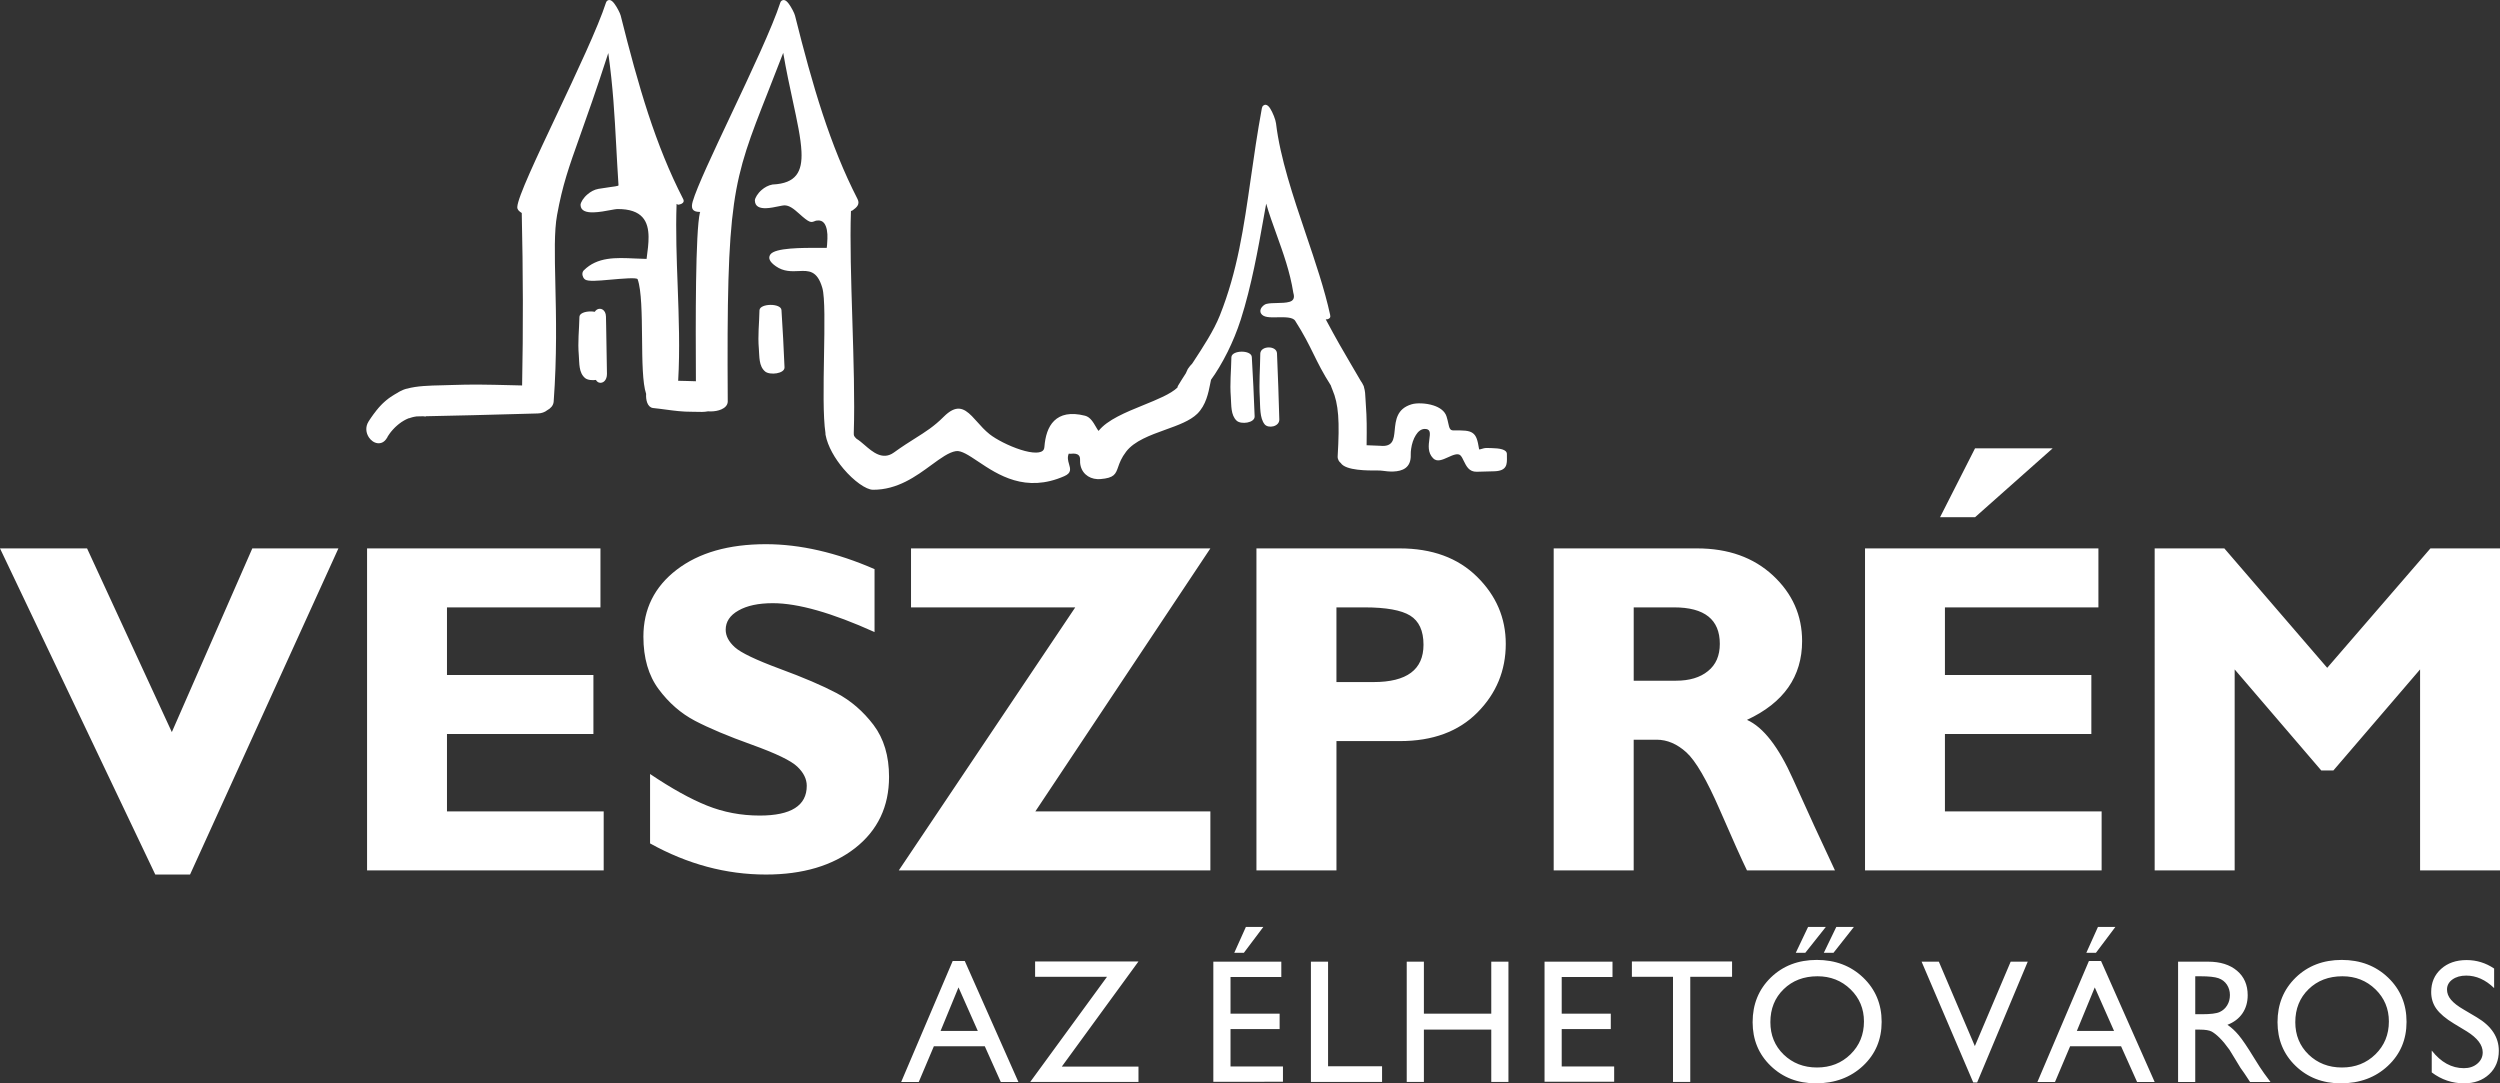 <?xml version="1.0" encoding="utf-8"?>
<!-- Generator: Adobe Illustrator 16.0.0, SVG Export Plug-In . SVG Version: 6.00 Build 0)  -->
<!DOCTYPE svg PUBLIC "-//W3C//DTD SVG 1.1//EN" "http://www.w3.org/Graphics/SVG/1.1/DTD/svg11.dtd">
<svg version="1.1" id="Réteg_1" xmlns="http://www.w3.org/2000/svg" xmlns:xlink="http://www.w3.org/1999/xlink" x="0px" y="0px"
	 width="120px" height="52px" viewBox="0 0 120 52" enable-background="new 0 0 120 52" xml:space="preserve">
<rect x="0" y="0" width="120" height="52" fill="#333333" stroke="none"/>
<g>
	<path fill="#FFFFFF" d="M111.706,32.056l4.954-5.732H120v15.456h-3.836v-9.648l-4.16,4.849h-0.584l-4.156-4.849v9.648h-3.84V26.323
		h3.344L111.706,32.056z M98.529,21.519l-3.727,3.308h-1.68l1.68-3.308H98.529z M100.878,38.947v2.832H89.521V26.323h11.203v2.831
		h-7.367v3.245h7.028v2.832h-7.028v3.716H100.878z M78.418,29.154v3.52h2.029c0.647,0,1.16-0.154,1.535-0.461
		c0.381-0.305,0.569-0.739,0.569-1.309c0-1.164-0.73-1.75-2.195-1.75H78.418z M74.578,26.323h6.881c1.495,0,2.707,0.433,3.641,1.297
		c0.935,0.87,1.401,1.92,1.401,3.151c0,1.703-0.882,2.964-2.647,3.783c0.78,0.349,1.519,1.295,2.211,2.845
		c0.696,1.548,1.366,3.01,2.013,4.38h-4.224c-0.247-0.51-0.686-1.479-1.306-2.911c-0.621-1.428-1.156-2.349-1.601-2.753
		s-0.922-0.609-1.427-0.609h-1.103v6.273h-3.84V26.323z M64.149,29.154v3.585h1.783c1.597,0,2.396-0.598,2.396-1.791
		c0-0.673-0.215-1.137-0.642-1.401c-0.424-0.26-1.155-0.393-2.183-0.393H64.149z M60.309,26.323h6.871
		c1.558,0,2.797,0.452,3.719,1.362c0.919,0.906,1.378,1.979,1.378,3.219c0,1.283-0.455,2.383-1.362,3.297s-2.146,1.371-3.711,1.371
		h-3.054v6.207h-3.841V26.323z M58.098,26.323l-8.401,12.624h8.401v2.832H43.142l8.47-12.625h-7.883v-2.831H58.098z M41.978,27.318
		v3.021c-2.045-0.922-3.671-1.386-4.883-1.386c-0.692,0-1.242,0.118-1.649,0.352c-0.41,0.23-0.613,0.54-0.613,0.922
		c0,0.298,0.146,0.576,0.44,0.842c0.294,0.265,1.013,0.608,2.15,1.03c1.141,0.42,2.051,0.809,2.736,1.171
		c0.685,0.362,1.272,0.873,1.769,1.525c0.497,0.658,0.746,1.49,0.746,2.493c0,1.428-0.543,2.568-1.627,3.419
		c-1.084,0.845-2.514,1.271-4.283,1.271c-1.913,0-3.765-0.497-5.561-1.494v-3.332c1.031,0.694,1.942,1.2,2.736,1.518
		c0.794,0.318,1.635,0.477,2.527,0.477c1.505,0,2.258-0.477,2.258-1.427c0-0.326-0.15-0.632-0.452-0.919
		c-0.301-0.29-1.027-0.638-2.18-1.054c-1.147-0.41-2.06-0.797-2.732-1.148c-0.675-0.354-1.254-0.859-1.744-1.517
		c-0.488-0.657-0.733-1.496-0.733-2.524c0-1.325,0.535-2.397,1.601-3.213c1.065-0.816,2.491-1.224,4.28-1.224
		C38.408,26.122,40.147,26.521,41.978,27.318 M28.977,38.947v2.832H17.619V26.323h11.203v2.831h-7.367v3.245h7.029v2.832h-7.029
		v3.716H28.977z M16.244,26.323L9.122,41.979H7.454L0,26.323h4.179l4.069,8.818l3.863-8.818H16.244z"/>
	<path fill="#FFFFFF" d="M118.412,49.51l-0.626-0.379c-0.394-0.238-0.672-0.477-0.84-0.709c-0.167-0.232-0.249-0.501-0.249-0.805
		c0-0.455,0.158-0.824,0.473-1.107c0.313-0.284,0.723-0.427,1.226-0.427c0.481,0,0.921,0.136,1.322,0.407v0.938
		c-0.414-0.401-0.861-0.6-1.339-0.6c-0.27,0-0.49,0.063-0.663,0.187c-0.173,0.125-0.26,0.287-0.26,0.481
		c0,0.174,0.063,0.339,0.189,0.488c0.126,0.153,0.33,0.312,0.614,0.476l0.63,0.373c0.703,0.419,1.054,0.953,1.054,1.602
		c0,0.465-0.152,0.84-0.463,1.13c-0.31,0.288-0.71,0.435-1.205,0.435c-0.567,0-1.086-0.175-1.552-0.525v-1.049
		c0.443,0.564,0.958,0.846,1.544,0.846c0.258,0,0.474-0.071,0.645-0.217c0.172-0.145,0.258-0.326,0.258-0.543
		C119.17,50.159,118.916,49.826,118.412,49.51 M112.436,46.861c-0.659,0-1.201,0.207-1.625,0.621
		c-0.424,0.413-0.637,0.941-0.637,1.582c0,0.623,0.213,1.141,0.638,1.555c0.428,0.412,0.96,0.621,1.601,0.621
		c0.642,0,1.179-0.212,1.608-0.633c0.43-0.422,0.645-0.946,0.645-1.577c0-0.61-0.215-1.125-0.645-1.543
		C113.591,47.07,113.063,46.861,112.436,46.861 M112.403,46.076c0.89,0,1.631,0.282,2.224,0.847
		c0.591,0.566,0.887,1.274,0.887,2.125c0,0.853-0.299,1.557-0.896,2.114C114.021,51.72,113.267,52,112.357,52
		c-0.867,0-1.591-0.28-2.169-0.838s-0.867-1.258-0.867-2.098c0-0.863,0.292-1.575,0.874-2.142
		C110.777,46.358,111.513,46.076,112.403,46.076 M105.618,46.861h-0.246v1.822h0.312c0.418,0,0.705-0.034,0.86-0.106
		c0.156-0.072,0.274-0.179,0.362-0.325c0.088-0.144,0.13-0.309,0.13-0.493c0-0.183-0.049-0.348-0.144-0.494
		c-0.098-0.147-0.232-0.251-0.407-0.312C106.312,46.893,106.022,46.861,105.618,46.861 M104.548,51.935v-5.775h1.441
		c0.583,0,1.045,0.145,1.388,0.435c0.341,0.288,0.512,0.679,0.512,1.173c0,0.336-0.084,0.627-0.251,0.873
		c-0.167,0.245-0.408,0.429-0.722,0.55c0.184,0.121,0.364,0.286,0.54,0.495c0.176,0.21,0.423,0.574,0.741,1.096
		c0.201,0.328,0.361,0.575,0.482,0.74l0.306,0.414h-0.981l-0.252-0.382c-0.008-0.012-0.023-0.037-0.048-0.07l-0.161-0.227
		l-0.256-0.422l-0.275-0.45c-0.17-0.237-0.326-0.427-0.468-0.566c-0.142-0.141-0.27-0.241-0.383-0.304
		c-0.114-0.062-0.307-0.093-0.576-0.093h-0.213v2.514H104.548z M101.537,44.494l-0.931,1.239h-0.462l0.557-1.239H101.537z
		 M101.475,49.486l-0.926-2.091l-0.861,2.091H101.475z M100.268,46.127h0.582l2.574,5.808h-0.844l-0.768-1.713h-2.447l-0.725,1.713
		h-0.845L100.268,46.127z M96.513,46.159h0.819l-2.43,5.8h-0.186l-2.48-5.8h0.828l1.729,4.054L96.513,46.159z M88.986,44.494
		l-0.977,1.239h-0.465l0.598-1.239H88.986z M87.639,44.494l-0.984,1.239h-0.457l0.589-1.239H87.639z M87.24,46.861
		c-0.659,0-1.201,0.207-1.625,0.621c-0.425,0.413-0.637,0.941-0.637,1.582c0,0.623,0.212,1.141,0.638,1.555
		c0.428,0.412,0.96,0.621,1.6,0.621c0.642,0,1.179-0.212,1.609-0.633c0.43-0.422,0.645-0.946,0.645-1.577
		c0-0.61-0.215-1.125-0.645-1.543C88.395,47.07,87.866,46.861,87.24,46.861 M87.208,46.076c0.89,0,1.631,0.282,2.224,0.847
		c0.59,0.566,0.887,1.274,0.887,2.125c0,0.853-0.3,1.557-0.896,2.114C88.825,51.72,88.07,52,87.162,52
		c-0.867,0-1.592-0.28-2.169-0.838c-0.579-0.558-0.867-1.258-0.867-2.098c0-0.863,0.291-1.575,0.873-2.142
		C85.582,46.358,86.316,46.076,87.208,46.076 M78.331,46.15h4.808v0.736h-2.006v5.048h-0.829v-5.048h-1.973V46.15z M74.138,46.159
		H77.4v0.736h-2.438v1.76h2.356v0.739h-2.356v1.795h2.518v0.736h-3.342V46.159z M71.581,46.159h0.824v5.775h-0.824v-2.514h-3.234
		v2.514h-0.824v-5.775h0.824v2.496h3.234V46.159z M62.924,46.159h0.823v5.022h2.592v0.753h-3.415V46.159z M60.639,44.494
		l-0.932,1.239h-0.461l0.556-1.239H60.639z M58.24,46.159h3.263v0.736h-2.438v1.76h2.357v0.739h-2.357v1.795h2.517v0.736H58.24
		V46.159z M49.685,46.15h4.962l-3.681,5.048h3.681v0.736H49.45l3.687-5.048h-3.452V46.15z M46.935,49.486l-0.927-2.091l-0.861,2.091
		H46.935z M45.729,46.127h0.58l2.575,5.808h-0.846l-0.767-1.713h-2.446L44.1,51.935h-0.844L45.729,46.127z"/>
	<rect x="27.896" y="13.31" fill="#FFFFFF" width="0.001" height="0"/>
	<path fill="#FFFFFF" d="M19.637,20.078l0.014-0.005l0,0l0.015-0.005l0.015-0.006l0.016-0.005l0.015-0.005l0,0l0.014-0.004h0.001
		l0.016-0.006l0,0l0.016-0.005l0,0l0.014-0.003l0,0l0.018-0.005l0.015-0.005l0,0h0.001h0.001h0.001l0.012-0.003l0.015-0.003v-0.002
		l0.01-0.001l0.021-0.005l0.012-0.002l0,0l0.02-0.004l0.016-0.002l0.016-0.003l0.017-0.003l0,0l0.014-0.002l0.019-0.003l0,0
		l0.017-0.003h0.009l0.302-0.007l0.001,0.001h0.001l0,0l0.014,0.001h0.001h0.002l0.001,0.001h0.002v-0.001l0.005,0.001h0.001h0.001
		l0.017,0.002l0.017,0.002l0.056,0.006l0.019-0.014c1.606-0.031,2.902-0.066,4.457-0.109l0.911-0.025
		c0.093-0.002,0.176-0.018,0.249-0.044c0.075-0.025,0.141-0.063,0.197-0.107c0.085-0.045,0.158-0.103,0.213-0.169
		c0.059-0.072,0.095-0.155,0.102-0.248c0.16-2.168,0.117-4.078,0.081-5.641c-0.032-1.417-0.059-2.547,0.082-3.313
		c0.264-1.452,0.558-2.275,1.105-3.812c0.336-0.944,0.769-2.156,1.354-3.965c0.229,1.653,0.3,2.957,0.381,4.458
		c0.032,0.585,0.064,1.2,0.108,1.865l0.001,0.006l0.001,0.007c0.005,0.031-0.025,0.042-0.156,0.063
		c-0.059,0.01-0.133,0.02-0.221,0.031l0,0c-0.152,0.022-0.347,0.049-0.587,0.089c-0.201,0.035-0.38,0.139-0.52,0.259
		C28,9.495,27.876,9.711,27.866,9.826V9.83v0.011c0.009,0.285,0.281,0.362,0.628,0.352c0.266-0.007,0.577-0.065,0.816-0.11
		c0.146-0.026,0.265-0.049,0.313-0.049c1.227-0.012,1.501,0.607,1.508,1.335c0.004,0.317-0.043,0.661-0.086,0.985l-0.01,0.074
		c-0.186-0.004-0.377-0.012-0.565-0.021c-0.909-0.042-1.797-0.083-2.45,0.572c-0.007,0.007-0.014,0.016-0.023,0.028l0,0
		c-0.043,0.06-0.051,0.139-0.035,0.212c0.014,0.063,0.046,0.127,0.089,0.169h0.001c0.01,0.012,0.021,0.021,0.033,0.029l0,0
		c0.145,0.101,0.633,0.059,1.165,0.011c0.628-0.055,1.324-0.117,1.357-0.024c0.188,0.527,0.2,1.686,0.212,2.818
		c0.01,1.099,0.021,2.174,0.195,2.683c-0.01,0.15,0.007,0.303,0.051,0.421c0.052,0.14,0.141,0.237,0.273,0.258l0.007,0.001
		c0.22,0.022,0.423,0.05,0.62,0.076c0.408,0.055,0.793,0.106,1.255,0.104c0.062,0,0.13,0.002,0.199,0.003
		c0.186,0.007,0.38,0.013,0.565-0.024c0.044,0.003,0.089,0.005,0.137,0.004c0.178,0,0.36-0.034,0.502-0.096
		c0.169-0.073,0.289-0.189,0.307-0.346c0.002-0.01,0.002-0.023,0.002-0.036c-0.061-9.807,0.211-10.495,1.934-14.864
		c0.218-0.552,0.457-1.159,0.729-1.869c0.142,0.834,0.307,1.601,0.457,2.293c0.211,0.977,0.389,1.803,0.419,2.445
		c0.047,0.974-0.263,1.527-1.375,1.581h-0.008L37.08,8.857c-0.2,0.035-0.379,0.138-0.519,0.259
		c-0.194,0.167-0.319,0.383-0.327,0.499l-0.001,0.004l0.001,0.01c0.008,0.294,0.242,0.373,0.538,0.365
		c0.195-0.006,0.415-0.052,0.598-0.09c0.123-0.024,0.227-0.047,0.276-0.047c0.119-0.001,0.23,0.039,0.34,0.105
		c0.117,0.07,0.237,0.172,0.363,0.285c0.513,0.465,0.578,0.438,0.753,0.37c0.028-0.013,0.063-0.025,0.11-0.031
		c0.163-0.022,0.273,0.032,0.348,0.127c0.064,0.083,0.105,0.198,0.13,0.324c0.026,0.137,0.032,0.282,0.026,0.421
		c-0.009,0.22-0.023,0.399-0.032,0.44c-0.091,0-0.189,0-0.294,0c-0.885-0.004-2.187-0.009-2.414,0.319
		c-0.11,0.159-0.049,0.346,0.266,0.564c0.377,0.264,0.756,0.246,1.108,0.23c0.463-0.02,0.876-0.039,1.121,0.807
		c0.131,0.447,0.107,1.817,0.082,3.261c-0.024,1.424-0.051,2.918,0.07,3.714l-0.001,0.006c-0.002,0.02-0.001,0.041,0.003,0.063
		v0.002c0.105,0.566,0.458,1.159,0.863,1.638c0.495,0.585,1.085,1.006,1.415,1.007c1.179,0.004,2.068-0.649,2.807-1.191
		c0.447-0.327,0.836-0.611,1.175-0.664c0.258-0.04,0.617,0.2,1.063,0.498c0.956,0.64,2.278,1.522,4.138,0.704
		c0.352-0.154,0.297-0.346,0.223-0.598c-0.039-0.136-0.086-0.3-0.01-0.481c0.004-0.01,0.046,0.012,0.123,0.002
		c0.061-0.008,0.131-0.01,0.197,0.001c0.057,0.011,0.11,0.03,0.149,0.065c0.05,0.043,0.081,0.116,0.075,0.234
		c-0.002,0.047-0.002,0.094,0.002,0.135c0.02,0.23,0.113,0.42,0.262,0.557c0.146,0.135,0.344,0.216,0.568,0.227
		c0.049,0.003,0.098,0.003,0.146-0.002c0.664-0.055,0.729-0.234,0.856-0.598c0.064-0.181,0.147-0.418,0.378-0.72
		c0.395-0.515,1.159-0.79,1.881-1.051c0.608-0.218,1.188-0.427,1.535-0.768c0.417-0.412,0.533-1.004,0.618-1.434
		c0.013-0.071,0.026-0.138,0.04-0.196c0.246-0.337,0.529-0.801,0.799-1.342c0.23-0.466,0.451-0.992,0.629-1.548
		c0.516-1.612,0.844-3.459,1.08-4.787c0.05-0.286,0.098-0.55,0.14-0.778c0.136,0.48,0.313,0.97,0.495,1.473
		c0.315,0.877,0.65,1.801,0.807,2.804l0.002,0.01l0.002,0.007c0.077,0.258-0.023,0.371-0.188,0.42s-0.39,0.053-0.6,0.057
		c-0.185,0.004-0.359,0.007-0.492,0.039c-0.032,0.006-0.063,0.02-0.095,0.037c-0.058,0.033-0.112,0.082-0.15,0.136
		c-0.048,0.068-0.072,0.146-0.055,0.226c0.006,0.02,0.013,0.039,0.023,0.059c0.115,0.203,0.435,0.196,0.789,0.188
		c0.348-0.006,0.736-0.015,0.853,0.167c0.42,0.658,0.651,1.129,0.88,1.593c0.223,0.454,0.443,0.901,0.831,1.51
		c0.009,0.029,0.02,0.058,0.03,0.088c0.014,0.035,0.027,0.071,0.045,0.113c0.151,0.349,0.238,0.729,0.277,1.228
		c0.039,0.508,0.026,1.135-0.023,1.973c-0.004,0.071,0.012,0.137,0.042,0.195c0.025,0.051,0.063,0.093,0.109,0.13
		c0.238,0.367,1.314,0.359,1.743,0.356c0.063,0,0.111,0,0.139,0.002c0.027,0,0.074,0.006,0.132,0.013
		c0.132,0.018,0.318,0.042,0.508,0.034c0.427-0.015,0.858-0.169,0.835-0.805c-0.002-0.088,0.004-0.187,0.02-0.29
		c0.032-0.229,0.107-0.471,0.227-0.656c0.105-0.169,0.246-0.288,0.417-0.292c0.024-0.002,0.05,0,0.078,0.004
		c0.214,0.031,0.187,0.236,0.153,0.477c-0.04,0.308-0.087,0.654,0.178,0.926c0.188,0.192,0.445,0.076,0.721-0.049
		c0.229-0.104,0.476-0.215,0.599-0.081c0.057,0.06,0.104,0.157,0.152,0.259c0.127,0.259,0.257,0.527,0.624,0.519l0.852-0.023h0.002
		c0.605-0.022,0.6-0.346,0.593-0.688c-0.001-0.044-0.002-0.088-0.001-0.131c0.007-0.238-0.361-0.285-0.748-0.294
		c-0.07-0.003-0.146-0.003-0.217-0.005c-0.204-0.002-0.36,0.111-0.37,0.054c-0.071-0.427-0.126-0.646-0.313-0.775
		c-0.18-0.124-0.438-0.125-0.927-0.123c-0.163,0.001-0.192-0.129-0.237-0.337c-0.022-0.102-0.048-0.215-0.087-0.338
		c-0.085-0.261-0.334-0.427-0.621-0.521c-0.372-0.122-0.824-0.126-1.05-0.058c-0.716,0.212-0.77,0.764-0.817,1.262
		c-0.042,0.416-0.077,0.786-0.677,0.732l-0.006-0.001l-0.664-0.027l0.001-0.147c0.007-0.606,0.013-1.153-0.039-1.818
		c-0.009-0.104-0.013-0.188-0.016-0.267c-0.009-0.203-0.017-0.373-0.07-0.544c-0.001-0.008-0.001-0.015-0.002-0.021
		c-0.004-0.021-0.011-0.041-0.021-0.059l-0.015-0.027c-0.016-0.036-0.033-0.07-0.053-0.104c-0.022-0.037-0.046-0.073-0.071-0.108
		c-0.172-0.297-0.338-0.578-0.485-0.829c-0.396-0.675-0.651-1.109-1.191-2.119c0.033,0.003,0.064,0.002,0.096-0.008
		c0.097-0.028,0.148-0.089,0.115-0.212c-0.264-1.209-0.709-2.527-1.162-3.865c-0.613-1.813-1.238-3.665-1.435-5.321
		c-0.021-0.18-0.159-0.524-0.278-0.712c-0.034-0.053-0.069-0.097-0.102-0.125c-0.076-0.066-0.151-0.078-0.226-0.02
		c-0.038,0.026-0.063,0.071-0.074,0.132c-0.221,1.205-0.381,2.315-0.531,3.368c-0.34,2.371-0.64,4.453-1.485,6.574
		c-0.296,0.741-0.791,1.493-1.297,2.267l-0.044,0.065c-0.017,0.015-0.033,0.029-0.048,0.046c-0.02,0.021-0.039,0.044-0.059,0.071
		c-0.047,0.068-0.063,0.086-0.069,0.094c-0.009,0.011-0.012,0.016-0.021,0.029l0,0c-0.006,0.011-0.008,0.016-0.012,0.025
		c-0.005,0.014-0.02,0.05-0.083,0.182c-0.063,0.098-0.126,0.196-0.187,0.291c-0.059,0.095-0.121,0.195-0.187,0.304
		c-0.018,0.029-0.027,0.06-0.028,0.089c-0.325,0.311-0.967,0.572-1.636,0.844c-0.844,0.343-1.729,0.704-2.151,1.238
		c-0.035-0.037-0.08-0.114-0.129-0.199c-0.124-0.214-0.271-0.469-0.521-0.531c-0.706-0.178-1.175-0.055-1.48,0.243
		c-0.301,0.293-0.431,0.751-0.47,1.256c-0.003,0.049-0.015,0.089-0.031,0.121c-0.054,0.103-0.187,0.147-0.362,0.15
		c-0.207,0.005-0.469-0.049-0.742-0.136c-0.573-0.181-1.188-0.503-1.497-0.748c-0.23-0.183-0.421-0.397-0.594-0.592
		c-0.087-0.097-0.169-0.189-0.255-0.276c-0.396-0.398-0.76-0.563-1.359,0.038c-0.459,0.459-0.861,0.712-1.354,1.023
		c-0.298,0.188-0.629,0.397-1.029,0.686c-0.54,0.391-1.021-0.023-1.409-0.36c-0.137-0.116-0.263-0.227-0.385-0.298
		c-0.063-0.061-0.099-0.102-0.116-0.139c-0.016-0.034-0.019-0.079-0.017-0.146c0.051-1.574-0.01-3.521-0.069-5.441
		c-0.059-1.888-0.117-3.749-0.067-5.198c0-0.019,0.039-0.011,0.084-0.044c0.166-0.122,0.37-0.272,0.232-0.541
		c-0.659-1.285-1.196-2.636-1.676-4.091C39.004,4,38.584,2.441,38.16,0.747c-0.031-0.122-0.181-0.411-0.307-0.577
		c-0.038-0.049-0.076-0.092-0.111-0.118c-0.074-0.058-0.149-0.07-0.22-0.021c-0.032,0.021-0.056,0.053-0.068,0.096
		c-0.377,1.167-1.412,3.361-2.365,5.38c-0.853,1.81-1.642,3.479-1.84,4.168c-0.093,0.323,0.007,0.433,0.158,0.476l0,0
		c0.051,0.015,0.1,0.016,0.147,0.019c0.027,0.001,0.053,0.002,0.071,0.006c0.013,0.003-0.024-0.001-0.027,0.014
		c-0.11,0.466-0.163,1.768-0.187,3.338c-0.021,1.514-0.017,3.278-0.008,4.772c-0.146-0.005-0.289-0.01-0.433-0.013
		c-0.138-0.003-0.277-0.007-0.418-0.01c0.087-1.512,0.031-3.029-0.024-4.548c-0.049-1.311-0.098-2.622-0.053-3.929
		c0.002-0.042,0.042,0.034,0.081,0.026c0.057-0.011,0.109-0.02,0.154-0.043c0.097-0.051,0.138-0.123,0.079-0.236
		c-0.66-1.283-1.198-2.635-1.676-4.089C30.636,4,30.217,2.441,29.793,0.747c-0.031-0.122-0.181-0.411-0.307-0.577
		c-0.038-0.049-0.076-0.092-0.111-0.118c-0.074-0.058-0.149-0.07-0.221-0.021c-0.031,0.021-0.055,0.053-0.067,0.096
		c-0.377,1.168-1.413,3.361-2.365,5.381c-0.977,2.07-1.868,3.958-1.892,4.424c-0.006,0.129,0.076,0.191,0.158,0.254
		c0.027,0.021,0.055,0.031,0.056,0.037c0.031,1.402,0.05,2.804,0.053,4.205c0.003,1.356-0.009,2.715-0.036,4.074
		c-0.221-0.005-0.44-0.012-0.656-0.016c-0.902-0.022-1.754-0.043-2.754-0.005c-0.148,0.006-0.297,0.009-0.449,0.013
		c-0.578,0.013-1.189,0.027-1.67,0.163l0,0h-0.002l0,0l-0.011,0.001h-0.003l-0.014,0.004l-0.003,0.001h-0.001h-0.002l-0.002,0.002
		h-0.001h-0.001l-0.003,0.001h-0.002l-0.008,0.002h-0.001l-0.003,0.002h-0.001l-0.003,0.001h-0.001h-0.004v0.002h-0.002h-0.001
		h-0.002l-0.003,0.001h-0.002l-0.001,0.002l-0.006,0.002h-0.001h-0.003h-0.001l-0.003,0.001l-0.001,0.001l-0.006,0.002l0,0l0,0
		l-0.004,0.001l-0.001,0.001H19.43h-0.003l-0.001,0.002l-0.014,0.004h-0.001l-0.002,0.001l-0.001,0.001h-0.001l-0.003,0.002h-0.001
		L19.4,18.694l-0.01,0.003h-0.002L19.385,18.7l-0.007,0.002h-0.001l-0.004,0.004h-0.001h-0.003v0.002h-0.002l-0.006,0.001l0,0
		l-0.017,0.007v0.001h-0.003l-0.002,0.002h-0.001l-0.004,0.002l0,0l-0.016,0.008h-0.002l-0.002,0.001h-0.002l-0.003,0.003H19.31
		l-0.012,0.005l-0.001,0.001l-0.005,0.002l-0.001,0.001c-0.022,0.009-0.043,0.02-0.065,0.029c-0.023,0.011-0.044,0.022-0.064,0.033
		c-0.012,0.007-0.023,0.014-0.035,0.021c-0.009,0.005-0.018,0.011-0.025,0.016l-0.034,0.021h-0.001l-0.014,0.008l-0.007,0.003
		l-0.015,0.009v0.001l-0.005,0.003l0,0l-0.016,0.008l0,0l-0.004,0.003l-0.018,0.009v0.001l-0.003,0.002l-0.019,0.01v0.001
		l-0.002,0.002v-0.001l-0.018,0.011l-0.001,0.002h-0.002h-0.001l-0.003,0.001l-0.036,0.022l-0.003,0.002l-0.003,0.003l-0.015,0.01
		l0,0h-0.001l-0.02,0.012v0.001h-0.002l-0.019,0.012l0,0l-0.001,0.002H18.84l-0.018,0.011l0,0l-0.02,0.015h-0.001l-0.004,0.001
		v0.001l-0.017,0.011H18.78l-0.001,0.001l0,0l-0.016,0.011v0.001L18.76,19.05l-0.001,0.001l-0.017,0.011l0,0l-0.003,0.002
		l-0.001,0.001l-0.013,0.008l-0.006,0.005l0,0l-0.007,0.005l-0.002,0.001l-0.006,0.004l-0.012,0.008v0.001l-0.01,0.007v0.001
		l-0.01,0.008h-0.002L18.66,19.12l-0.006,0.004v0.001l-0.015,0.01l-0.001,0.001l-0.008,0.006l-0.013,0.012h-0.001l-0.007,0.005
		v0.001l-0.014,0.011h-0.001l-0.007,0.007l0,0l-0.013,0.009h-0.001l-0.008,0.007l-0.001,0.001l-0.014,0.012l0,0l-0.007,0.004l0,0
		l-0.013,0.013h-0.001l-0.007,0.007h-0.001L18.51,19.24l-0.002,0.002l-0.003,0.002l-0.019,0.016v0.001l-0.001,0.001l-0.018,0.015
		l-0.001,0.002l-0.009,0.008h-0.001l-0.014,0.013L18.441,19.3l-0.001,0.001h0.001l-0.019,0.018h-0.002l-0.021,0.02l-0.004,0.004
		h-0.001l-0.015,0.016h-0.002l-0.002,0.002l-0.02,0.021l-0.002,0.001l0,0l-0.021,0.021l-0.001,0.001l0,0v0.001l-0.021,0.02
		l-0.001,0.002l-0.018,0.019l-0.003,0.003l-0.002,0.002l-0.002,0.002l-0.02,0.02v0.001l-0.003,0.003l0,0l-0.019,0.021l-0.001,0.001
		l-0.017,0.018l-0.007,0.008l-0.001,0.001l-0.015,0.016l-0.008,0.008v0.002l-0.012,0.013l-0.012,0.013l-0.001,0.001l-0.012,0.014
		L18.151,19.6v0.002l-0.011,0.013l0,0l-0.013,0.016h-0.001l-0.01,0.013l-0.013,0.014l0,0l-0.012,0.014v0.001l-0.012,0.014v0.001
		l-0.013,0.016l-0.001,0.002l-0.009,0.01h-0.001l-0.012,0.016l0,0l-0.015,0.02H18.03l-0.006,0.008v0.001l-0.015,0.019l0,0
		l-0.014,0.018l-0.001,0.001l-0.008,0.009v0.002l-0.017,0.021l0,0l-0.008,0.01l0,0l-0.016,0.021v0.001l-0.01,0.013v0.001
		l-0.014,0.017l-0.011,0.016h-0.001l-0.014,0.02v0.002l-0.01,0.014l-0.015,0.02h-0.001l-0.01,0.016l-0.014,0.02l0,0l-0.003,0.004
		l-0.001,0.001l-0.02,0.027v0.001l-0.004,0.006l-0.01,0.015l-0.014,0.021l-0.001,0.002l-0.007,0.008l-0.02,0.03v0.001l-0.023,0.034
		l0,0l-0.001,0.003h-0.001l-0.023,0.038l-0.002,0.001l0,0l-0.025,0.039v0.001c-0.167,0.263-0.121,0.555,0.018,0.762
		c0.048,0.072,0.108,0.135,0.176,0.182c0.07,0.051,0.148,0.083,0.229,0.095c0.171,0.023,0.343-0.046,0.464-0.258v0.002l0.007-0.013
		l0.008-0.011l0.008-0.014V20.97l0.005-0.011l0.009-0.012l0.01-0.016v-0.001l0.006-0.009l0.01-0.014l0.007-0.012h0.001l0.013-0.021
		h-0.001l0.003-0.003h0.001l0,0l0.016-0.023l0.001-0.004l0,0l0.004-0.004l0.001-0.001l0.013-0.019l0,0l0.005-0.008l0,0l0.012-0.016
		l0,0l0.008-0.01l0.012-0.018l0,0l0.004-0.004l0,0l0.016-0.021l0.004-0.006l0.003-0.001l0.017-0.024l0.019-0.021h0.001l0,0
		l0.008-0.01l0.013-0.016l0.009-0.01l0.011-0.013l0,0l0.009-0.011l0,0l0.015-0.016l0,0l0.006-0.006l0,0l0.009-0.011l0.012-0.012l0,0
		l0,0l0.002-0.001l0.021-0.022l0.005-0.007v-0.001l0.015-0.015l0.01-0.009l0.014-0.013l0.008-0.009l0.013-0.013l0.011-0.01l0,0
		l0.018-0.018l0.005-0.003c0.017-0.017,0.021-0.021,0.023-0.021c0.003-0.004,0.011-0.011,0.023-0.021v0.001l0.008-0.008l0.017-0.013
		l0,0l0.009-0.009l0,0l0.014-0.012l0,0l0.012-0.009l0.017-0.013v-0.001l0.006-0.006l0,0l0.021-0.016l0.006-0.004l0.002-0.001v0.001
		l0.023-0.019l0.009-0.007l0,0l0.015-0.011l0,0l0.012-0.008v0.001l0.017-0.013l0.009-0.007l0.015-0.011l0.014-0.009l0.015-0.008
		l0.012-0.008v-0.001l0.012-0.007l0,0l0.015-0.008l0,0l0.003-0.003l0.022-0.013l0,0l0.01-0.007h0.001l0.018-0.011l0.012-0.006
		l0.015-0.008l0,0l0.013-0.008l0.017-0.008l0.012-0.007l0,0l0.021-0.011l0.005-0.002l0,0l0.008-0.004l0.022-0.011v-0.001
		l0.009-0.004l0.019-0.007l0.013-0.006l0,0l0.016-0.007l0,0l0.016-0.006l0.015-0.006l0,0l0.013-0.007v0.001l0.02-0.008
		L19.637,20.078z"/>
	<path fill="#FFFFFF" d="M28.74,18.36c-0.066-0.026-0.122-0.081-0.156-0.167c-0.091-0.234-0.097-0.597-0.102-0.932
		c-0.001-0.067-0.003-0.134-0.004-0.201c-0.013-0.449-0.006-0.832,0-1.237c0.004-0.199,0.008-0.403,0.009-0.622v-0.003
		c0.004-0.168,0.075-0.282,0.164-0.337c0.042-0.027,0.089-0.039,0.138-0.04s0.096,0.013,0.139,0.04
		c0.087,0.055,0.155,0.166,0.158,0.334l0.009,0.436c0.016,0.793,0.028,1.438,0.039,2.316c0.001,0.153-0.047,0.27-0.114,0.34
		c-0.037,0.039-0.08,0.066-0.126,0.078C28.842,18.381,28.79,18.38,28.74,18.36"/>
	<path fill="#FFFFFF" d="M28.084,18.147c-0.312-0.26-0.27-0.718-0.301-1.09c-0.057-0.668,0.016-1.187,0.03-1.856
		c0.024-0.331,1.034-0.34,1.054-0.003c0.061,1.01,0.107,1.721,0.146,2.75C29.025,18.252,28.311,18.337,28.084,18.147"/>
	<path fill="#FFFFFF" d="M36.727,17.833c-0.311-0.261-0.27-0.718-0.302-1.09c-0.056-0.668,0.018-1.188,0.03-1.855
		c0.024-0.332,1.035-0.342,1.056-0.004c0.061,1.009,0.106,1.72,0.146,2.75C37.667,17.938,36.953,18.021,36.727,17.833"/>
	<path fill="#FFFFFF" d="M59.359,20.193c-0.289-0.27-0.251-0.743-0.279-1.129c-0.053-0.691,0.016-1.229,0.027-1.922
		c0.023-0.344,0.962-0.353,0.98-0.004c0.057,1.045,0.099,1.78,0.136,2.848C60.233,20.301,59.57,20.389,59.359,20.193"/>
	<path fill="#FFFFFF" d="M60.7,20.364c-0.237-0.3-0.206-0.827-0.229-1.257c-0.043-0.77,0.013-1.367,0.023-2.139
		c0.019-0.383,0.786-0.393,0.802-0.005c0.046,1.163,0.081,1.983,0.111,3.171C61.416,20.483,60.873,20.583,60.7,20.364"/>
</g>
</svg>
